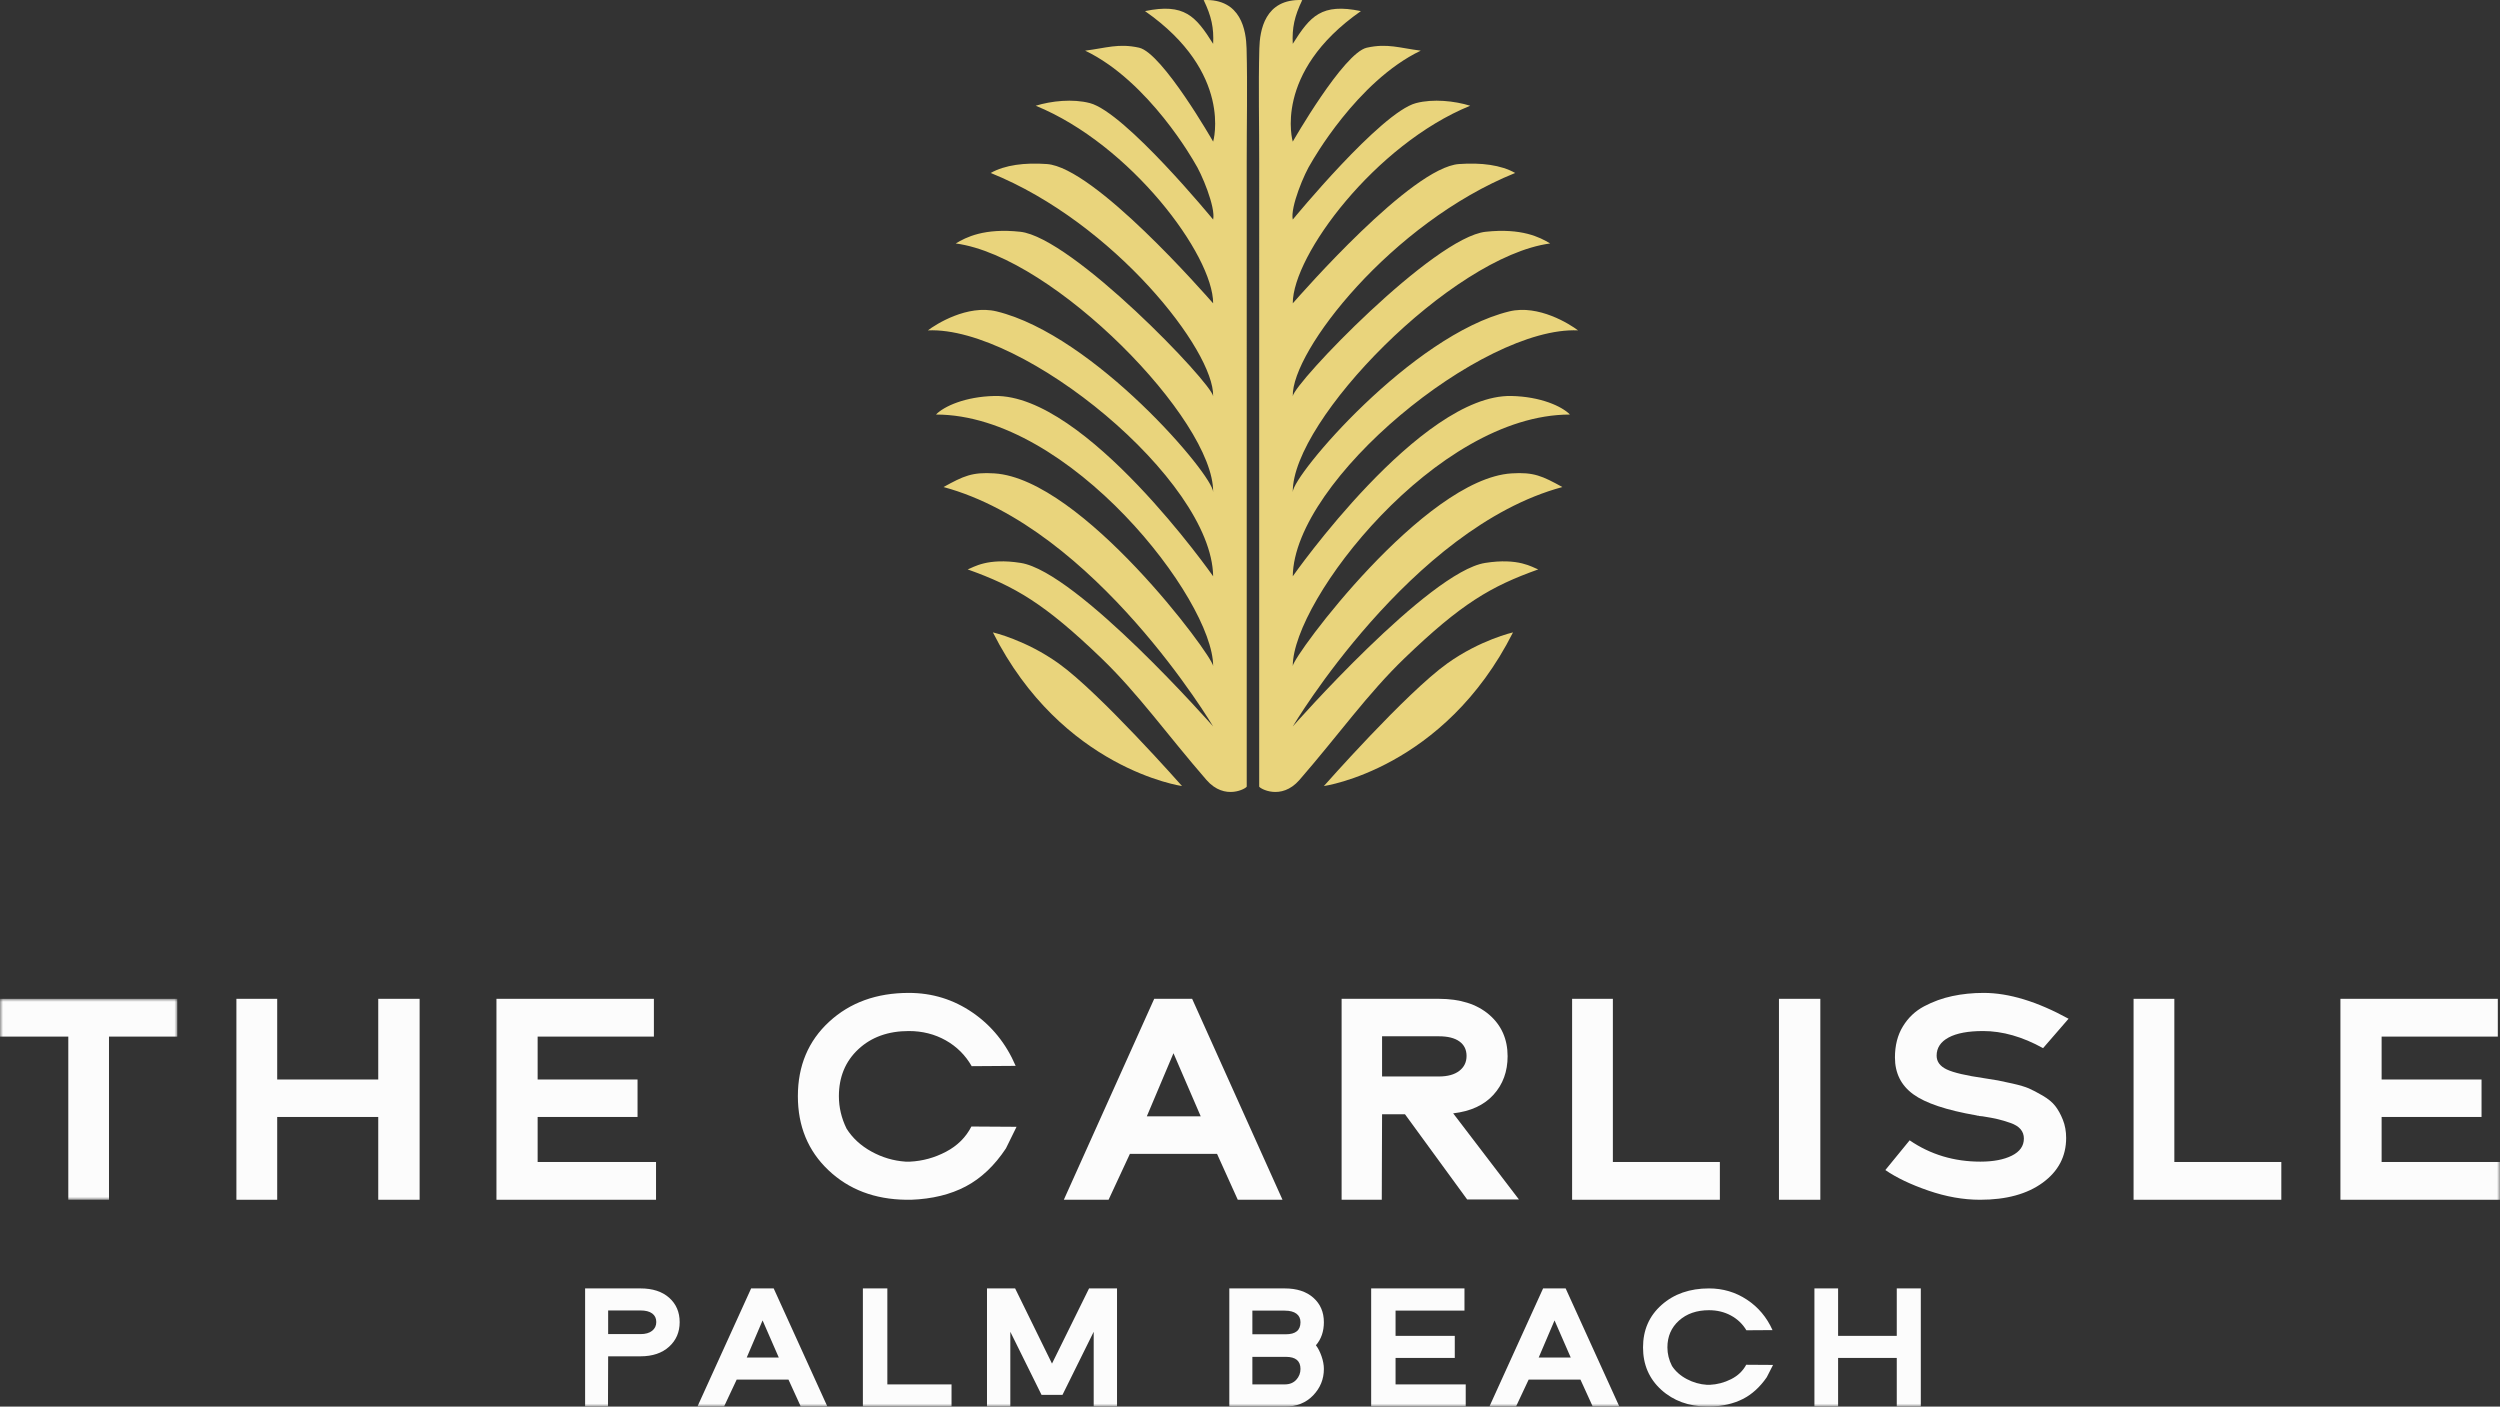 <?xml version="1.0" encoding="UTF-8"?>
<svg xmlns="http://www.w3.org/2000/svg" xmlns:xlink="http://www.w3.org/1999/xlink" width="423px" height="238px" viewBox="0 0 423 238" version="1.1">
  <rect x="0" y="0" width="423" height="238" fill="#333333" stroke="none"/>
  <title>Cut Assets/Homepage/Assets/Footer/bridgeseniorliving-carlisle-hp2023-footer-logo</title>
  <defs>
    <polygon id="path-1" points="0 0 30 0 30 34 0 34"></polygon>
    <polygon id="path-3" points="0 238 423 238 423 0 0 0"></polygon>
  </defs>
  <g id="Symbols" stroke="none" stroke-width="1" fill="none" fill-rule="evenodd">
    <g id="Footer" transform="translate(-128, -151)">
      <g id="Group-38" transform="translate(128, 151)">
        <path d="M168.265,67 C163.332,67.109 159.723,68.742 158.366,70.14 C181.059,70.14 205.265,101.504 205.265,112.692 C205.148,110.911 183.049,81.055 168.265,80.098 C164.488,79.853 163.042,80.535 159.645,82.408 C185.361,89.349 205.265,122.917 205.265,122.917 C205.265,122.917 182.268,96.763 172.716,95.248 C167.014,94.342 164.718,95.999 163.731,96.344 C171.717,99.197 176.708,102.088 186.353,111.369 C192.588,117.368 197.475,124.298 204.124,131.957 C207.255,135.561 210.946,133.356 210.946,133.083 C210.951,120.756 210.946,108.429 210.946,96.104 L210.946,63.682 C210.946,51.635 210.958,39.589 210.944,27.543 C210.935,21.102 211.089,14.644 210.921,8.207 C210.841,5.19 210.028,-0.25 203.66,0.009 C204.991,2.779 205.398,4.72 205.265,7.419 C202.317,2.72 200.389,0.494 193.735,1.879 C208.706,12.33 205.265,23.963 205.265,23.963 C205.265,23.963 196.683,8.948 192.73,8.069 C189.25,7.295 187.14,8.131 183.605,8.571 C194.418,13.735 202.101,27.475 202.101,27.475 C203.299,29.29 205.71,35.075 205.265,37.151 C205.265,37.151 190.372,18.995 184.403,17.443 C181.499,16.686 177.905,17.073 175.241,17.89 C191.304,24.439 205.265,43.16 205.265,51.326 C203.841,49.732 185.175,28.322 177.135,27.756 C173.382,27.491 170.037,27.905 167.629,29.267 C188.547,37.703 205.466,59.361 205.265,67.047 C205.028,64.806 181.435,40.163 172.618,39.214 C166.552,38.563 163.471,40.129 161.711,41.192 C178.347,43.417 205.382,71.036 205.265,83.255 C205.265,80.393 185.166,56.719 168.626,52.688 C163.678,51.483 158.339,54.872 157,55.901 C173.148,55.164 205.044,81.126 205.265,97.508 C205.265,97.508 183.678,66.659 168.265,67" id="Fill-1" fill="#E9D47C"></path>
        <path d="M168,107 C168,107 173.525,108.251 179.127,112.258 C186.101,117.243 200,133 200,133 C200,133 179.668,130.136 168,107" id="Fill-3" fill="#E9D47C"></path>
        <path d="M255.735,67 C260.668,67.109 264.277,68.742 265.634,70.14 C242.941,70.14 218.735,101.504 218.735,112.692 C218.852,110.911 240.951,81.055 255.735,80.098 C259.512,79.853 260.958,80.535 264.355,82.408 C238.639,89.349 218.735,122.917 218.735,122.917 C218.735,122.917 241.732,96.763 251.284,95.248 C256.986,94.342 259.282,95.999 260.269,96.344 C252.283,99.197 247.292,102.088 237.647,111.369 C231.412,117.368 226.525,124.298 219.876,131.957 C216.745,135.561 213.054,133.356 213.054,133.083 C213.049,120.756 213.054,108.429 213.054,96.104 L213.054,63.682 C213.054,51.635 213.042,39.589 213.056,27.543 C213.065,21.102 212.911,14.644 213.079,8.207 C213.159,5.19 213.972,-0.25 220.34,0.009 C219.009,2.779 218.602,4.72 218.735,7.419 C221.683,2.72 223.611,0.494 230.265,1.879 C215.294,12.33 218.735,23.963 218.735,23.963 C218.735,23.963 227.317,8.948 231.27,8.069 C234.75,7.295 236.86,8.131 240.395,8.571 C229.582,13.735 221.899,27.475 221.899,27.475 C220.701,29.29 218.29,35.075 218.735,37.151 C218.735,37.151 233.628,18.995 239.597,17.443 C242.501,16.686 246.096,17.073 248.759,17.89 C232.696,24.439 218.735,43.16 218.735,51.326 C220.159,49.732 238.825,28.322 246.865,27.756 C250.618,27.491 253.963,27.905 256.371,29.267 C235.453,37.703 218.534,59.361 218.735,67.047 C218.972,64.806 242.565,40.163 251.382,39.214 C257.448,38.563 260.529,40.129 262.289,41.192 C245.653,43.417 218.618,71.036 218.735,83.255 C218.735,80.393 238.834,56.719 255.374,52.688 C260.322,51.483 265.661,54.872 267,55.901 C250.852,55.164 218.956,81.126 218.735,97.508 C218.735,97.508 240.322,66.659 255.735,67" id="Fill-5" fill="#E9D47C"></path>
        <path d="M256,107 C256,107 250.475,108.251 244.873,112.258 C237.899,117.243 224,133 224,133 C224,133 244.332,130.136 256,107" id="Fill-7" fill="#E9D47C"></path>
        <g id="Group-11" transform="translate(0, 169)">
          <mask id="mask-2" fill="white">
            <use xlink:href="#path-1"></use>
          </mask>
          <g id="Clip-10"></g>
          <polygon id="Fill-9" fill="#FCFCFC" mask="url(#mask-2)" points="30 6.392 18.441 6.392 18.441 34 11.557 34 11.557 6.392 -0.001 6.392 -0.001 0 30 0"></polygon>
        </g>
        <polygon id="Fill-12" fill="#FCFCFC" points="71 169 71 203 64 203 64 188.991 46.902 188.991 46.902 203 40 203 40 169 46.902 169 46.902 182.652 64 182.652 64 169"></polygon>
        <polygon id="Fill-14" fill="#FCFCFC" points="111 196.608 111 203 84 203 84 169 110.639 169 110.639 175.392 90.968 175.392 90.968 182.652 107.872 182.652 107.872 188.99 90.968 188.99 90.968 196.608"></polygon>
        <path d="M153.326,203 C147.998,202.932 143.614,201.266 140.168,197.995 C136.722,194.728 135,190.556 135,185.474 C135,180.329 136.766,176.128 140.293,172.878 C143.821,169.627 148.315,168 153.774,168 C157.737,168 161.33,169.11 164.559,171.328 C167.788,173.547 170.22,176.553 171.849,180.345 L164.41,180.396 C163.343,178.534 161.879,177.076 160.016,176.026 C158.151,174.978 156.071,174.452 153.774,174.452 C150.281,174.452 147.434,175.477 145.235,177.525 C143.04,179.575 141.94,182.225 141.94,185.474 C141.94,187.372 142.372,189.201 143.238,190.962 C144.238,192.554 145.643,193.849 147.458,194.848 C149.272,195.846 151.195,196.414 153.226,196.55 L153.974,196.55 C156.104,196.448 158.135,195.89 160.067,194.872 C161.996,193.857 163.428,192.434 164.36,190.607 L172,190.655 C170.868,192.994 170.267,194.213 170.201,194.315 C168.272,197.227 166.008,199.368 163.412,200.74 C160.815,202.111 157.737,202.863 154.175,203 L153.326,203 Z" id="Fill-16" fill="#FCFCFC"></path>
        <path d="M203.164,188.888 L198.552,178.203 L194.04,188.888 L203.164,188.888 Z M205.921,195.23 L191.181,195.23 L187.57,203 L180,203 L195.292,169 L201.71,169 L217,203 L209.432,203 L205.921,195.23 Z" id="Fill-18" fill="#FCFCFC"></path>
        <path d="M233.846,175.34 L233.846,182.14 L243.459,182.14 C244.937,182.14 246.085,181.826 246.908,181.193 C247.729,180.564 248.141,179.72 248.141,178.664 C248.141,177.607 247.738,176.789 246.933,176.21 C246.129,175.63 244.971,175.34 243.459,175.34 L233.846,175.34 Z M245.877,188.378 L257,202.948 L248.242,202.948 L237.722,188.53 L233.846,188.53 L233.796,203 L227,203 L227,169 L243.459,169 C247.049,169 249.888,169.895 251.968,171.684 C254.047,173.474 255.087,175.819 255.087,178.714 C255.087,181.306 254.291,183.479 252.698,185.233 C251.103,186.989 248.828,188.039 245.877,188.378 L245.877,188.378 Z" id="Fill-20" fill="#FCFCFC"></path>
        <polygon id="Fill-22" fill="#FCFCFC" points="291 196.608 291 203 266 203 266 169 272.898 169 272.898 196.608"></polygon>
        <mask id="mask-4" fill="white">
          <use xlink:href="#path-3"></use>
        </mask>
        <g id="Clip-25"></g>
        <polygon id="Fill-24" fill="#FCFCFC" mask="url(#mask-4)" points="301 203 308 203 308 169 301 169"></polygon>
        <path d="M335.032,203 C332.191,203 329.275,202.483 326.281,201.451 C323.288,200.419 320.86,199.259 319,197.972 L323.11,192.942 C326.628,195.348 330.619,196.55 335.084,196.55 C337.282,196.55 339.057,196.209 340.41,195.532 C341.763,194.856 342.44,193.89 342.44,192.639 C342.44,192.028 342.254,191.504 341.882,191.064 C341.509,190.623 340.934,190.267 340.156,189.998 C339.378,189.727 338.667,189.513 338.027,189.363 C337.384,189.21 336.521,189.048 335.438,188.878 L334.879,188.827 C334.847,188.827 334.812,188.811 334.778,188.777 L334.678,188.777 C334.577,188.777 334.491,188.761 334.423,188.725 C329.352,187.845 325.782,186.652 323.719,185.146 C321.654,183.638 320.625,181.564 320.625,178.922 C320.625,176.89 321.07,175.138 321.969,173.666 C322.865,172.192 324.065,171.057 325.571,170.262 C327.077,169.467 328.666,168.889 330.34,168.535 C332.015,168.178 333.781,168 335.641,168 C339.903,168 344.69,169.458 350,172.37 L345.687,177.347 C342.203,175.416 338.82,174.452 335.54,174.452 C333.003,174.452 331.059,174.817 329.706,175.545 C328.351,176.272 327.677,177.299 327.677,178.619 C327.677,179.633 328.25,180.412 329.4,180.954 C330.55,181.496 332.649,181.988 335.693,182.428 C336.807,182.597 337.594,182.724 338.05,182.808 C338.509,182.893 339.337,183.07 340.538,183.341 C341.738,183.613 342.65,183.884 343.278,184.153 C343.903,184.426 344.679,184.833 345.61,185.373 C346.541,185.916 347.251,186.499 347.741,187.126 C348.232,187.754 348.663,188.531 349.035,189.463 C349.407,190.393 349.592,191.418 349.592,192.538 C349.592,195.651 348.273,198.173 345.635,200.104 C342.999,202.034 339.463,203 335.032,203" id="Fill-26" fill="#FCFCFC" mask="url(#mask-4)"></path>
        <polygon id="Fill-27" fill="#FCFCFC" mask="url(#mask-4)" points="386 196.608 386 203 361 203 361 169 367.898 169 367.898 196.608"></polygon>
        <polygon id="Fill-28" fill="#FCFCFC" mask="url(#mask-4)" points="423 196.608 423 203 396 203 396 169 422.642 169 422.642 175.392 402.969 175.392 402.969 182.652 419.876 182.652 419.876 188.99 402.969 188.99 402.969 196.608"></polygon>
        <path d="M102.898,225.729 L108.375,225.729 C109.216,225.729 109.872,225.544 110.339,225.173 C110.809,224.801 111.043,224.307 111.043,223.682 C111.043,223.062 110.814,222.581 110.355,222.239 C109.896,221.9 109.235,221.729 108.375,221.729 L102.898,221.729 L102.898,225.729 Z M102.898,229.488 L102.871,238 L99,238 L99,218 L108.375,218 C110.422,218 112.035,218.526 113.222,219.578 C114.408,220.63 115,222.009 115,223.713 C115,225.398 114.401,226.782 113.208,227.865 C112.014,228.947 110.401,229.488 108.375,229.488 L102.898,229.488 Z" id="Fill-29" fill="#FCFCFC" mask="url(#mask-4)"></path>
        <path d="M131.772,229.699 L129.029,223.414 L126.346,229.699 L131.772,229.699 Z M133.411,233.429 L124.646,233.429 L122.499,238 L118,238 L127.092,218 L130.908,218 L140,238 L135.499,238 L133.411,233.429 Z" id="Fill-30" fill="#FCFCFC" mask="url(#mask-4)"></path>
        <polygon id="Fill-31" fill="#FCFCFC" mask="url(#mask-4)" points="161 234.241 161 238 146 238 146 218 150.139 218 150.139 234.241"></polygon>
        <polygon id="Fill-32" fill="#FCFCFC" mask="url(#mask-4)" points="189 238 185.053 238 185.053 225.337 179.77 236.016 176.23 236.016 170.947 225.337 170.947 238 167 238 167 218 171.759 218 177.998 230.721 184.269 218 189 218"></polygon>
        <path d="M217.376,234.241 C218.199,234.241 218.849,233.98 219.327,233.458 C219.804,232.938 220.042,232.325 220.042,231.625 C220.042,230.261 219.22,229.579 217.576,229.579 L211.901,229.579 L211.901,234.241 L217.376,234.241 Z M217.576,225.759 C219.22,225.759 220.042,225.079 220.042,223.715 C220.042,223.094 219.811,222.613 219.354,222.271 C218.895,221.931 218.237,221.759 217.376,221.759 L211.901,221.759 L211.901,225.759 L217.576,225.759 Z M224,223.715 C224,225.279 223.55,226.582 222.651,227.624 C223.014,228.087 223.329,228.696 223.598,229.458 C223.865,230.221 224,230.943 224,231.625 C224,233.349 223.391,234.842 222.177,236.106 C220.963,237.369 219.365,238 217.376,238 L208,238 L208,218 L217.376,218 C219.42,218 221.036,218.526 222.222,219.579 C223.405,220.632 224,222.01 224,223.715 L224,223.715 Z" id="Fill-33" fill="#FCFCFC" mask="url(#mask-4)"></path>
        <polygon id="Fill-34" fill="#FCFCFC" mask="url(#mask-4)" points="248 234.241 248 238 232 238 232 218 247.788 218 247.788 221.759 236.129 221.759 236.129 226.03 246.148 226.03 246.148 229.76 236.129 229.76 236.129 234.241"></polygon>
        <path d="M265.771,229.699 L263.028,223.414 L260.345,229.699 L265.771,229.699 Z M267.412,233.429 L258.647,233.429 L256.501,238 L252,238 L261.091,218 L264.907,218 L274,238 L269.497,238 L267.412,233.429 Z" id="Fill-35" fill="#FCFCFC" mask="url(#mask-4)"></path>
        <path d="M288.896,238 C285.729,237.962 283.122,237.008 281.073,235.142 C279.023,233.272 278,230.887 278,227.985 C278,225.043 279.048,222.644 281.147,220.788 C283.243,218.929 285.917,218 289.163,218 C291.517,218 293.657,218.634 295.576,219.901 C297.496,221.169 298.939,222.887 299.911,225.054 L295.487,225.082 C294.853,224.018 293.982,223.187 292.874,222.585 C291.765,221.986 290.53,221.687 289.163,221.687 C287.085,221.687 285.392,222.272 284.086,223.442 C282.781,224.614 282.125,226.127 282.125,227.985 C282.125,229.069 282.384,230.113 282.899,231.119 C283.492,232.029 284.329,232.771 285.408,233.342 C286.485,233.913 287.628,234.236 288.835,234.313 L289.281,234.313 C290.547,234.255 291.756,233.937 292.903,233.356 C294.053,232.774 294.903,231.962 295.457,230.917 L300,230.946 C299.327,232.282 298.971,232.979 298.932,233.034 C297.782,234.7 296.435,235.924 294.892,236.708 C293.348,237.492 291.517,237.921 289.401,238 L288.896,238 Z" id="Fill-36" fill="#FCFCFC" mask="url(#mask-4)"></path>
        <polygon id="Fill-37" fill="#FCFCFC" mask="url(#mask-4)" points="325 218 325 238 320.933 238 320.933 229.76 311.006 229.76 311.006 238 307 238 307 218 311.006 218 311.006 226.03 320.933 226.03 320.933 218"></polygon>
      </g>
    </g>
  </g>
</svg>
